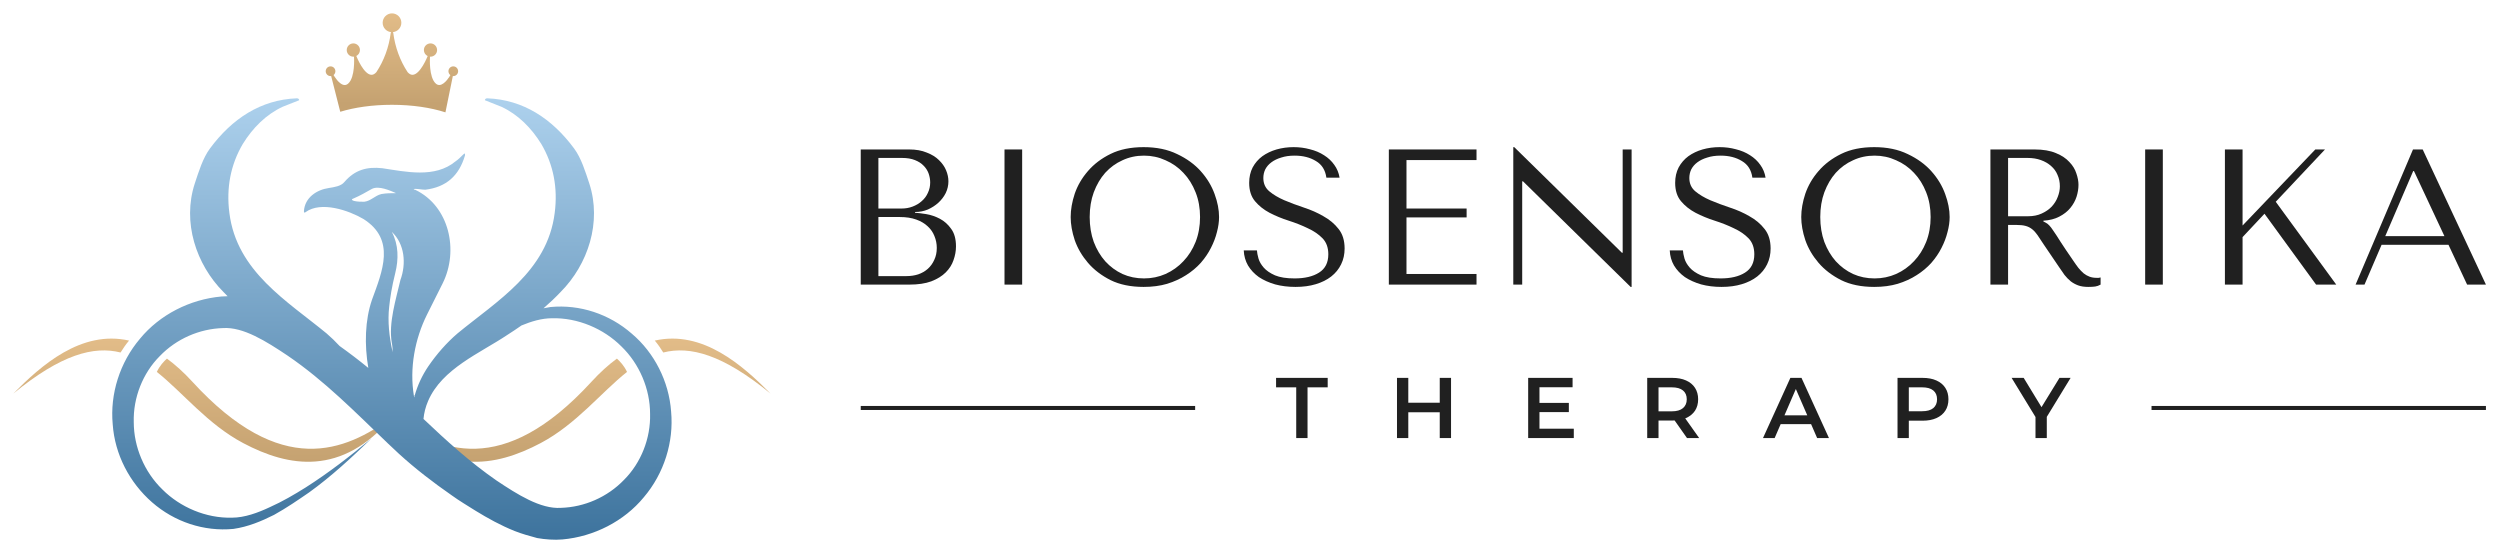 <?xml version="1.0" encoding="UTF-8"?> <svg xmlns="http://www.w3.org/2000/svg" width="226" height="50" viewBox="0 0 226 50" fill="none"><path d="M15.091 32.418C15.846 32.97 16.616 33.664 17.401 34.52C25.426 43.278 31.204 40.812 35.429 37.725C30.892 43.085 26.091 42.233 21.98 40.053C18.751 38.34 16.557 35.511 14.177 33.621C14.45 33.048 14.787 32.695 15.091 32.418Z" fill="url(#paint0_linear_269_10)"></path><path d="M55.768 32.418C56.072 32.695 56.41 33.048 56.682 33.621C54.302 35.511 52.108 38.34 48.879 40.053C44.768 42.233 39.967 43.085 35.429 37.725C39.655 40.812 45.433 43.278 53.459 34.52C54.243 33.664 55.013 32.97 55.768 32.418Z" fill="url(#paint1_linear_269_10)"></path><path d="M1.209 35.576C3.712 33.044 7.33 29.812 11.667 30.788C11.37 31.139 11.105 31.529 10.9 31.866C8.484 31.255 5.525 32.035 1.209 35.576Z" fill="url(#paint2_linear_269_10)"></path><path d="M59.192 30.788C63.529 29.812 67.147 33.044 69.65 35.576C65.334 32.035 62.375 31.255 59.959 31.866C59.754 31.529 59.489 31.139 59.192 30.788Z" fill="url(#paint3_linear_269_10)"></path><path fill-rule="evenodd" clip-rule="evenodd" d="M26.819 8.888C26.879 8.888 26.939 8.888 27 8.951C27.06 9.015 27.06 9.079 27 9.079C26.518 9.27 26.036 9.46 25.555 9.651C24.049 10.351 22.845 11.561 21.942 13.025C20.859 14.87 20.437 16.971 20.738 19.262C21.4 24.545 25.976 27.218 29.528 30.146C29.931 30.492 30.323 30.871 30.701 31.279C31.587 31.91 32.455 32.57 33.295 33.26C32.938 31.15 32.992 28.953 33.627 27.099C34.561 24.534 35.807 21.658 32.848 19.793C31.524 19.016 29.032 18.161 27.63 19.171C27.552 19.249 27.474 19.249 27.474 19.093C27.552 17.85 28.642 17.15 29.733 16.995C30.2 16.917 30.823 16.839 31.135 16.451C32.069 15.363 33.16 15.052 34.561 15.207C36.664 15.518 39.312 16.14 41.181 14.585C41.415 14.43 41.648 14.197 41.882 13.963C42.038 13.808 42.038 13.886 42.038 14.041C41.493 15.907 40.325 16.917 38.455 17.15C38.144 17.15 37.832 17.073 37.521 17.073C37.365 17.073 37.365 17.15 37.521 17.15C40.636 18.627 41.493 22.669 40.013 25.622C39.546 26.555 39.078 27.488 38.611 28.42C37.5 30.639 37.003 33.296 37.419 35.798C37.446 35.773 37.472 35.747 37.498 35.722C37.755 34.819 38.158 33.949 38.704 33.137C39.486 31.991 40.39 30.973 41.353 30.146C44.905 27.218 49.481 24.545 50.143 19.262C50.444 16.971 50.022 14.87 48.939 13.025C48.036 11.561 46.831 10.351 45.326 9.651C44.845 9.46 44.363 9.27 43.881 9.079C43.821 9.079 43.821 9.015 43.881 8.951C43.942 8.888 44.002 8.888 44.062 8.888C47.313 9.015 49.902 10.733 51.889 13.407C52.551 14.298 52.912 15.507 53.273 16.589C54.417 20.09 53.153 23.908 50.685 26.39C50.197 26.906 49.679 27.398 49.134 27.869C49.34 27.824 49.549 27.785 49.762 27.755C52.425 27.501 55.089 28.39 57.118 30.167C59.148 31.881 60.479 34.483 60.669 37.213C60.923 39.943 60.035 42.799 58.196 44.957C56.42 47.116 53.694 48.512 50.84 48.766C50.142 48.83 49.254 48.766 48.557 48.639C47.859 48.449 47.161 48.258 46.527 48.004C45.259 47.496 44.117 46.862 42.976 46.163C42.278 45.719 41.517 45.275 40.82 44.767C39.171 43.624 37.522 42.355 36.063 41.022C35.746 40.704 35.366 40.387 35.049 40.069C32.132 37.276 29.341 34.42 25.98 32.135C24.078 30.865 21.985 29.532 20.146 29.659C18.053 29.723 15.96 30.611 14.438 32.198C12.916 33.722 12.028 35.944 12.092 38.165C12.092 40.387 13.043 42.672 14.692 44.259C16.277 45.846 18.624 46.862 20.97 46.798C22.111 46.798 23.317 46.354 24.395 45.846C25.536 45.338 26.614 44.703 27.629 44.069C29.722 42.736 31.688 41.212 33.59 39.625C31.814 41.339 29.975 43.053 27.946 44.513C26.931 45.211 25.917 45.91 24.775 46.544C23.634 47.116 22.429 47.623 21.097 47.814C18.433 48.068 15.77 47.179 13.74 45.402C11.711 43.624 10.379 41.085 10.189 38.356C9.935 35.626 10.823 32.77 12.662 30.611C14.438 28.453 17.165 27.057 20.019 26.803C20.194 26.787 20.38 26.779 20.573 26.778C20.445 26.65 20.32 26.521 20.196 26.39C17.728 23.908 16.464 20.09 17.608 16.589C17.969 15.507 18.33 14.298 18.992 13.407C20.979 10.733 23.568 9.015 26.819 8.888ZM56.167 31.309C54.581 29.723 52.235 28.707 49.889 28.77C48.981 28.77 48.034 29.051 47.142 29.422C46.728 29.713 46.303 29.997 45.868 30.273C43.4 31.928 39.968 33.315 38.704 36.242C38.466 36.791 38.335 37.33 38.282 37.872C40.361 39.848 42.505 41.789 44.879 43.434C46.781 44.703 48.874 46.036 50.713 45.909C52.806 45.846 54.898 44.957 56.42 43.37C57.943 41.847 58.83 39.625 58.767 37.403C58.767 35.182 57.816 32.897 56.167 31.309ZM37.487 35.761C37.466 35.779 37.444 35.797 37.422 35.815C37.429 35.854 37.435 35.892 37.442 35.931C37.457 35.874 37.472 35.818 37.487 35.761ZM35.418 20.959C36.041 22.125 36.041 23.446 35.73 24.689C35.418 25.933 35.262 26.944 35.184 27.721C35.029 29.041 35.184 30.44 35.495 31.838C35.494 31.578 35.483 31.308 35.418 30.985C35.107 29.198 35.807 27.021 36.197 25.311C36.742 23.835 36.586 22.047 35.418 20.959ZM35.807 17.461C35.262 17.228 34.25 16.762 33.627 17.073C33.082 17.383 32.536 17.694 31.991 17.927C31.758 18.005 31.758 18.083 31.991 18.161C32.303 18.238 32.614 18.238 32.926 18.238C33.549 18.161 33.861 17.694 34.483 17.539C34.951 17.461 35.34 17.461 35.807 17.461Z" fill="url(#paint4_linear_269_10)"></path><path d="M35.437 1.209C35.904 1.209 36.282 1.589 36.282 2.058C36.282 2.501 35.945 2.864 35.514 2.903C35.535 2.924 35.549 2.952 35.553 2.984C35.717 4.267 36.166 5.49 36.85 6.524C36.993 6.684 37.136 6.763 37.288 6.763C37.644 6.763 37.99 6.321 38.218 5.951C38.477 5.531 38.644 5.103 38.646 5.099C38.65 5.087 38.656 5.077 38.663 5.068C38.459 4.972 38.319 4.764 38.319 4.524C38.319 4.192 38.586 3.924 38.916 3.923C39.246 3.923 39.513 4.192 39.513 4.524C39.513 4.855 39.246 5.124 38.916 5.124C38.9 5.124 38.883 5.123 38.867 5.122C38.87 5.135 38.871 5.15 38.87 5.164C38.87 5.169 38.837 5.633 38.891 6.167C38.939 6.644 39.067 7.274 39.405 7.562C39.503 7.645 39.603 7.685 39.712 7.685C39.971 7.685 40.228 7.446 40.398 7.244C40.566 7.045 40.685 6.842 40.714 6.79C40.608 6.71 40.539 6.583 40.539 6.439C40.539 6.196 40.735 5.999 40.977 5.999C41.219 5.999 41.415 6.196 41.415 6.439C41.415 6.682 41.219 6.879 40.977 6.879C40.963 6.879 40.949 6.878 40.936 6.877C40.935 6.879 40.935 6.88 40.935 6.882L40.267 10.157C38.954 9.73 37.269 9.474 35.43 9.474C33.668 9.474 32.047 9.709 30.759 10.105L29.94 6.886C29.939 6.882 29.938 6.879 29.937 6.875C29.919 6.877 29.901 6.879 29.882 6.879C29.64 6.879 29.444 6.682 29.444 6.439C29.444 6.196 29.64 5.999 29.882 5.999C30.123 5.999 30.319 6.196 30.319 6.439C30.319 6.578 30.255 6.702 30.155 6.782C30.174 6.816 30.297 7.032 30.476 7.245C30.645 7.446 30.902 7.686 31.162 7.686C31.27 7.686 31.37 7.645 31.468 7.562C31.806 7.275 31.934 6.647 31.982 6.171C32.036 5.638 32.004 5.17 32.003 5.164C32.002 5.149 32.003 5.134 32.007 5.12C31.985 5.123 31.964 5.124 31.942 5.124C31.612 5.124 31.345 4.855 31.345 4.524C31.345 4.192 31.612 3.924 31.942 3.923C32.272 3.923 32.539 4.192 32.539 4.524C32.539 4.76 32.404 4.964 32.206 5.062C32.215 5.073 32.222 5.085 32.228 5.099C32.23 5.105 32.396 5.529 32.653 5.948C32.882 6.32 33.229 6.763 33.586 6.763C33.737 6.763 33.88 6.685 34.023 6.524C34.708 5.49 35.157 4.267 35.321 2.984C35.325 2.952 35.339 2.924 35.359 2.903C34.929 2.864 34.592 2.501 34.592 2.058C34.592 1.589 34.971 1.209 35.437 1.209Z" fill="url(#paint5_linear_269_10)"></path><path d="M120.023 35.015H118.201V39.601H117.179V35.015H115.357V34.16H120.023V35.015Z" fill="#202020"></path><path d="M127.31 36.406H130.153V34.16H131.174V39.601H130.153V37.269H127.31V39.601H126.288V34.16H127.31V36.406Z" fill="#202020"></path><path d="M142.161 35.007H139.168V36.422H141.823V37.254H139.168V38.754H142.271V39.601H138.147V34.16H142.161V35.007Z" fill="#202020"></path><path fill-rule="evenodd" clip-rule="evenodd" d="M151.171 34.16C151.658 34.16 152.074 34.237 152.42 34.393C152.771 34.548 153.04 34.771 153.229 35.061C153.417 35.352 153.512 35.696 153.512 36.095C153.512 36.494 153.417 36.839 153.229 37.129C153.04 37.414 152.771 37.634 152.42 37.79C152.395 37.8 152.37 37.811 152.345 37.821L153.606 39.601H152.506L151.386 38.01C151.316 38.014 151.244 38.015 151.171 38.015H149.93V39.601H148.908V34.16H151.171ZM149.93 37.184H151.124C151.574 37.184 151.912 37.088 152.137 36.896C152.367 36.704 152.483 36.437 152.483 36.095C152.483 35.748 152.367 35.481 152.137 35.294C151.912 35.108 151.574 35.015 151.124 35.015H149.93V37.184Z" fill="#202020"></path><path fill-rule="evenodd" clip-rule="evenodd" d="M165.338 39.601H164.269L163.723 38.342H160.972L160.428 39.601H159.375L161.85 34.16H162.855L165.338 39.601ZM161.315 37.549H163.379L162.345 35.167L161.315 37.549Z" fill="#202020"></path><path fill-rule="evenodd" clip-rule="evenodd" d="M173.798 34.16C174.285 34.16 174.702 34.237 175.047 34.393C175.398 34.548 175.668 34.771 175.856 35.061C176.045 35.352 176.139 35.696 176.139 36.095C176.139 36.494 176.045 36.839 175.856 37.129C175.668 37.419 175.398 37.642 175.047 37.798C174.702 37.953 174.285 38.031 173.798 38.031H172.557V39.601H171.536V34.16H173.798ZM172.557 37.176H173.751C174.202 37.176 174.539 37.082 174.765 36.896C174.995 36.704 175.11 36.437 175.11 36.095C175.11 35.748 174.995 35.481 174.765 35.294C174.539 35.108 174.202 35.015 173.751 35.015H172.557V37.176Z" fill="#202020"></path><path d="M184.552 36.807L186.177 34.16H187.183L185.03 37.684V39.601H184.009V37.697L181.849 34.16H182.941L184.552 36.807Z" fill="#202020"></path><path d="M108.041 37.062H77.811V36.699H108.041V37.062Z" fill="#202020"></path><path d="M224.728 37.062H194.498V36.699H224.728V37.062Z" fill="#202020"></path><path fill-rule="evenodd" clip-rule="evenodd" d="M103.382 13.301C104.551 13.301 105.563 13.511 106.416 13.929C107.281 14.337 107.994 14.854 108.555 15.483C109.116 16.111 109.531 16.797 109.8 17.542C110.069 18.275 110.203 18.968 110.203 19.619C110.203 20.05 110.139 20.503 110.011 20.98C109.894 21.457 109.712 21.935 109.467 22.412C109.233 22.877 108.929 23.325 108.555 23.756C108.181 24.174 107.737 24.547 107.222 24.872C106.72 25.198 106.147 25.46 105.504 25.658C104.873 25.844 104.166 25.937 103.382 25.937C102.225 25.937 101.231 25.733 100.401 25.326C99.571 24.907 98.888 24.384 98.35 23.756C97.812 23.127 97.415 22.447 97.157 21.713C96.912 20.969 96.789 20.271 96.789 19.619C96.789 18.956 96.912 18.252 97.157 17.507C97.415 16.763 97.812 16.082 98.35 15.465C98.888 14.837 99.571 14.319 100.401 13.912C101.231 13.505 102.225 13.301 103.382 13.301ZM103.417 14.069C102.716 14.069 102.067 14.209 101.471 14.488C100.875 14.755 100.355 15.134 99.91 15.622C99.478 16.111 99.133 16.699 98.876 17.385C98.63 18.06 98.508 18.805 98.508 19.619C98.508 20.434 98.63 21.184 98.876 21.871C99.133 22.545 99.478 23.127 99.91 23.616C100.355 24.105 100.875 24.489 101.471 24.768C102.067 25.035 102.716 25.169 103.417 25.169C104.107 25.169 104.756 25.035 105.364 24.768C105.983 24.489 106.521 24.105 106.977 23.616C107.445 23.127 107.813 22.545 108.082 21.871C108.351 21.184 108.485 20.434 108.485 19.619C108.485 18.805 108.351 18.06 108.082 17.385C107.813 16.699 107.445 16.111 106.977 15.622C106.521 15.134 105.983 14.755 105.364 14.488C104.756 14.209 104.107 14.069 103.417 14.069Z" fill="#202020"></path><path d="M116.941 13.301C117.455 13.301 117.946 13.365 118.414 13.493C118.893 13.61 119.32 13.79 119.694 14.034C120.068 14.267 120.378 14.558 120.623 14.907C120.869 15.244 121.027 15.628 121.097 16.059H119.904C119.811 15.372 119.495 14.872 118.958 14.558C118.432 14.232 117.789 14.069 117.029 14.069C116.573 14.069 116.169 14.127 115.819 14.244C115.468 14.348 115.17 14.494 114.924 14.68C114.691 14.854 114.509 15.064 114.381 15.308C114.264 15.553 114.206 15.814 114.206 16.094C114.206 16.594 114.387 16.995 114.749 17.298C115.112 17.6 115.562 17.868 116.099 18.101C116.649 18.333 117.239 18.555 117.87 18.764C118.513 18.973 119.104 19.235 119.641 19.549C120.191 19.852 120.647 20.236 121.009 20.701C121.372 21.155 121.553 21.743 121.553 22.464C121.553 22.988 121.448 23.465 121.237 23.895C121.027 24.326 120.729 24.692 120.343 24.995C119.957 25.297 119.489 25.53 118.94 25.693C118.402 25.856 117.794 25.937 117.116 25.937C116.45 25.937 115.836 25.861 115.275 25.71C114.714 25.547 114.223 25.326 113.802 25.047C113.393 24.756 113.066 24.407 112.82 24C112.586 23.593 112.458 23.139 112.435 22.639H113.627C113.639 22.836 113.685 23.081 113.767 23.372C113.849 23.651 114.007 23.924 114.241 24.192C114.474 24.459 114.813 24.692 115.258 24.89C115.702 25.076 116.292 25.169 117.029 25.169C117.952 25.169 118.689 24.995 119.238 24.646C119.799 24.297 120.08 23.744 120.08 22.988C120.08 22.383 119.904 21.9 119.554 21.539C119.203 21.178 118.759 20.876 118.221 20.631C117.695 20.375 117.122 20.148 116.503 19.951C115.883 19.753 115.304 19.514 114.767 19.235C114.241 18.956 113.802 18.607 113.452 18.188C113.101 17.769 112.925 17.216 112.925 16.53C112.926 16.006 113.031 15.541 113.241 15.134C113.463 14.726 113.755 14.389 114.118 14.121C114.492 13.854 114.919 13.65 115.398 13.511C115.889 13.371 116.403 13.301 116.941 13.301Z" fill="#202020"></path><path d="M146.62 22.848H146.69V13.511H147.497V25.937H147.409L137.677 16.39H137.607V25.728H136.801V13.301H136.888L146.62 22.848Z" fill="#202020"></path><path d="M155.451 13.301C155.965 13.301 156.456 13.365 156.924 13.493C157.403 13.61 157.83 13.79 158.204 14.034C158.578 14.267 158.888 14.558 159.133 14.907C159.379 15.244 159.537 15.628 159.607 16.059H158.414C158.321 15.372 158.005 14.872 157.468 14.558C156.942 14.232 156.299 14.069 155.539 14.069C155.083 14.069 154.679 14.127 154.329 14.244C153.978 14.348 153.68 14.494 153.434 14.68C153.201 14.854 153.02 15.064 152.891 15.308C152.774 15.553 152.716 15.814 152.716 16.094C152.716 16.594 152.897 16.995 153.259 17.298C153.622 17.6 154.072 17.868 154.609 18.101C155.159 18.333 155.749 18.555 156.38 18.764C157.023 18.973 157.614 19.235 158.151 19.549C158.701 19.852 159.157 20.236 159.519 20.701C159.882 21.155 160.063 21.743 160.063 22.464C160.063 22.988 159.958 23.465 159.747 23.895C159.537 24.326 159.239 24.692 158.853 24.995C158.467 25.297 157.999 25.53 157.45 25.693C156.912 25.856 156.304 25.937 155.626 25.937C154.96 25.937 154.346 25.861 153.785 25.71C153.224 25.547 152.733 25.326 152.312 25.047C151.903 24.756 151.576 24.407 151.33 24C151.096 23.593 150.968 23.139 150.945 22.639H152.137C152.149 22.836 152.195 23.081 152.277 23.372C152.359 23.651 152.517 23.924 152.751 24.192C152.984 24.459 153.323 24.692 153.768 24.89C154.212 25.076 154.802 25.169 155.539 25.169C156.462 25.169 157.199 24.995 157.748 24.646C158.309 24.297 158.59 23.744 158.59 22.988C158.59 22.383 158.414 21.9 158.064 21.539C157.713 21.178 157.269 20.876 156.731 20.631C156.205 20.375 155.632 20.148 155.013 19.951C154.393 19.753 153.814 19.514 153.277 19.235C152.751 18.956 152.312 18.607 151.962 18.188C151.611 17.769 151.435 17.216 151.435 16.53C151.435 16.006 151.541 15.541 151.751 15.134C151.973 14.726 152.266 14.389 152.628 14.121C153.002 13.854 153.429 13.65 153.908 13.511C154.399 13.371 154.913 13.301 155.451 13.301Z" fill="#202020"></path><path fill-rule="evenodd" clip-rule="evenodd" d="M169.426 13.301C170.595 13.301 171.607 13.511 172.46 13.929C173.325 14.337 174.038 14.854 174.599 15.483C175.16 16.111 175.575 16.797 175.844 17.542C176.113 18.275 176.248 18.968 176.248 19.619C176.248 20.05 176.183 20.503 176.055 20.98C175.938 21.457 175.757 21.935 175.511 22.412C175.277 22.877 174.973 23.325 174.599 23.756C174.225 24.174 173.781 24.547 173.267 24.872C172.764 25.198 172.191 25.46 171.548 25.658C170.917 25.844 170.21 25.937 169.426 25.937C168.269 25.937 167.275 25.733 166.445 25.326C165.616 24.907 164.932 24.384 164.394 23.756C163.856 23.127 163.459 22.447 163.202 21.713C162.956 20.969 162.833 20.271 162.833 19.619C162.833 18.956 162.956 18.252 163.202 17.507C163.459 16.763 163.856 16.082 164.394 15.465C164.932 14.837 165.616 14.319 166.445 13.912C167.275 13.505 168.269 13.301 169.426 13.301ZM169.462 14.069C168.76 14.069 168.111 14.209 167.515 14.488C166.919 14.755 166.399 15.134 165.954 15.622C165.522 16.111 165.177 16.699 164.92 17.385C164.674 18.06 164.552 18.805 164.552 19.619C164.552 20.434 164.674 21.184 164.92 21.871C165.177 22.545 165.522 23.127 165.954 23.616C166.399 24.105 166.919 24.489 167.515 24.768C168.111 25.035 168.76 25.169 169.462 25.169C170.151 25.169 170.8 25.035 171.408 24.768C172.028 24.489 172.565 24.105 173.021 23.616C173.489 23.127 173.857 22.545 174.126 21.871C174.395 21.184 174.529 20.434 174.529 19.619C174.529 18.805 174.395 18.06 174.126 17.385C173.857 16.699 173.489 16.111 173.021 15.622C172.565 15.134 172.028 14.755 171.408 14.488C170.8 14.209 170.151 14.069 169.462 14.069Z" fill="#202020"></path><path fill-rule="evenodd" clip-rule="evenodd" d="M183.915 13.511C184.698 13.511 185.347 13.621 185.861 13.842C186.375 14.052 186.779 14.319 187.071 14.645C187.375 14.959 187.585 15.302 187.702 15.675C187.831 16.047 187.895 16.39 187.895 16.704C187.895 17.053 187.837 17.414 187.72 17.787C187.603 18.147 187.416 18.485 187.159 18.799C186.901 19.113 186.568 19.375 186.159 19.584C185.762 19.794 185.282 19.916 184.721 19.951V20.021L184.896 20.108C185.037 20.178 185.154 20.265 185.247 20.37C185.352 20.474 185.481 20.643 185.633 20.876C185.797 21.108 186.013 21.44 186.282 21.871C186.551 22.29 186.931 22.854 187.422 23.564C187.585 23.808 187.743 24.029 187.895 24.227C188.047 24.413 188.205 24.576 188.368 24.715C188.532 24.843 188.707 24.942 188.895 25.012C189.082 25.082 189.298 25.117 189.543 25.117H189.719C189.777 25.105 189.836 25.093 189.894 25.082V25.728C189.73 25.821 189.567 25.879 189.403 25.902C189.239 25.925 189.029 25.937 188.772 25.937C188.421 25.937 188.117 25.891 187.86 25.797C187.614 25.704 187.392 25.582 187.194 25.431C186.995 25.268 186.808 25.076 186.632 24.855C186.469 24.634 186.299 24.39 186.124 24.122L184.739 22.08C184.528 21.754 184.347 21.481 184.195 21.26C184.043 21.039 183.879 20.858 183.704 20.719C183.529 20.579 183.33 20.48 183.108 20.422C182.898 20.364 182.629 20.335 182.301 20.335H181.53V25.728H179.934V13.511H183.915ZM181.53 19.549H183.336C183.803 19.549 184.213 19.468 184.563 19.305C184.926 19.142 185.23 18.933 185.475 18.677C185.721 18.409 185.902 18.118 186.019 17.804C186.147 17.478 186.212 17.158 186.212 16.844C186.212 16.472 186.142 16.128 186.001 15.814C185.873 15.5 185.68 15.233 185.423 15.011C185.165 14.779 184.856 14.598 184.493 14.47C184.142 14.342 183.745 14.278 183.301 14.278H181.53V19.549Z" fill="#202020"></path><path fill-rule="evenodd" clip-rule="evenodd" d="M82.195 13.511C82.803 13.511 83.329 13.604 83.773 13.79C84.229 13.964 84.598 14.191 84.878 14.47C85.17 14.75 85.387 15.058 85.527 15.396C85.667 15.733 85.737 16.064 85.737 16.39C85.737 16.763 85.656 17.117 85.492 17.455C85.328 17.781 85.106 18.072 84.826 18.328C84.557 18.572 84.241 18.776 83.879 18.939C83.516 19.09 83.13 19.165 82.721 19.165V19.235C82.978 19.247 83.317 19.288 83.738 19.357C84.159 19.427 84.568 19.567 84.966 19.776C85.363 19.986 85.702 20.288 85.983 20.684C86.275 21.079 86.421 21.609 86.421 22.272C86.421 22.691 86.345 23.11 86.193 23.529C86.053 23.936 85.819 24.302 85.492 24.628C85.165 24.954 84.732 25.222 84.194 25.431C83.657 25.629 82.996 25.728 82.213 25.728H77.811V13.511H82.195ZM79.407 24.96H81.95C82.324 24.96 82.675 24.907 83.002 24.803C83.341 24.686 83.633 24.518 83.879 24.297C84.124 24.076 84.317 23.808 84.457 23.494C84.609 23.18 84.685 22.819 84.685 22.412C84.685 22.039 84.615 21.684 84.475 21.347C84.346 21.01 84.142 20.713 83.861 20.457C83.592 20.201 83.247 19.997 82.826 19.846C82.406 19.695 81.909 19.619 81.336 19.619H79.407V24.96ZM79.407 18.851H81.511C81.862 18.851 82.189 18.793 82.493 18.677C82.809 18.56 83.084 18.397 83.317 18.188C83.563 17.979 83.75 17.728 83.879 17.438C84.019 17.147 84.089 16.832 84.089 16.495C84.089 16.227 84.042 15.96 83.949 15.692C83.855 15.425 83.703 15.186 83.493 14.977C83.294 14.767 83.031 14.598 82.704 14.47C82.388 14.342 82.002 14.278 81.546 14.278H79.407V18.851Z" fill="#202020"></path><path d="M92.403 25.728H90.807V13.511H92.403V25.728Z" fill="#202020"></path><path d="M133.477 14.47H127.146V18.851H132.582V19.654H127.146V24.768H133.477V25.728H125.551V13.511H133.477V14.47Z" fill="#202020"></path><path d="M195.519 25.728H193.923V13.511H195.519V25.728Z" fill="#202020"></path><path d="M202.728 20.387L209.304 13.511H210.18L205.727 18.24L211.197 25.728H209.374L204.71 19.322L202.728 21.434V25.728H201.132V13.511H202.728V20.387Z" fill="#202020"></path><path fill-rule="evenodd" clip-rule="evenodd" d="M224.728 25.728H223.027L221.344 22.132H215.294L213.751 25.728H212.945L218.135 13.511H219.012L224.728 25.728ZM215.627 21.347H220.976L218.223 15.465H218.152L215.627 21.347Z" fill="#202020"></path><defs><linearGradient id="paint0_linear_269_10" x1="18.32" y1="30.61" x2="18.32" y2="41.744" gradientUnits="userSpaceOnUse"><stop stop-color="#E2BC88"></stop><stop offset="1" stop-color="#C5A271"></stop></linearGradient><linearGradient id="paint1_linear_269_10" x1="18.32" y1="30.61" x2="18.32" y2="41.744" gradientUnits="userSpaceOnUse"><stop stop-color="#E2BC88"></stop><stop offset="1" stop-color="#C5A271"></stop></linearGradient><linearGradient id="paint2_linear_269_10" x1="18.32" y1="30.61" x2="18.32" y2="41.744" gradientUnits="userSpaceOnUse"><stop stop-color="#E2BC88"></stop><stop offset="1" stop-color="#C5A271"></stop></linearGradient><linearGradient id="paint3_linear_269_10" x1="18.32" y1="30.61" x2="18.32" y2="41.744" gradientUnits="userSpaceOnUse"><stop stop-color="#E2BC88"></stop><stop offset="1" stop-color="#C5A271"></stop></linearGradient><linearGradient id="paint4_linear_269_10" x1="35.429" y1="8.888" x2="35.429" y2="48.791" gradientUnits="userSpaceOnUse"><stop stop-color="#ADD1ED"></stop><stop offset="1" stop-color="#3D739D"></stop></linearGradient><linearGradient id="paint5_linear_269_10" x1="35.429" y1="1.209" x2="35.429" y2="9.373" gradientUnits="userSpaceOnUse"><stop stop-color="#E2BC88"></stop><stop offset="1" stop-color="#C5A271"></stop></linearGradient></defs></svg> 